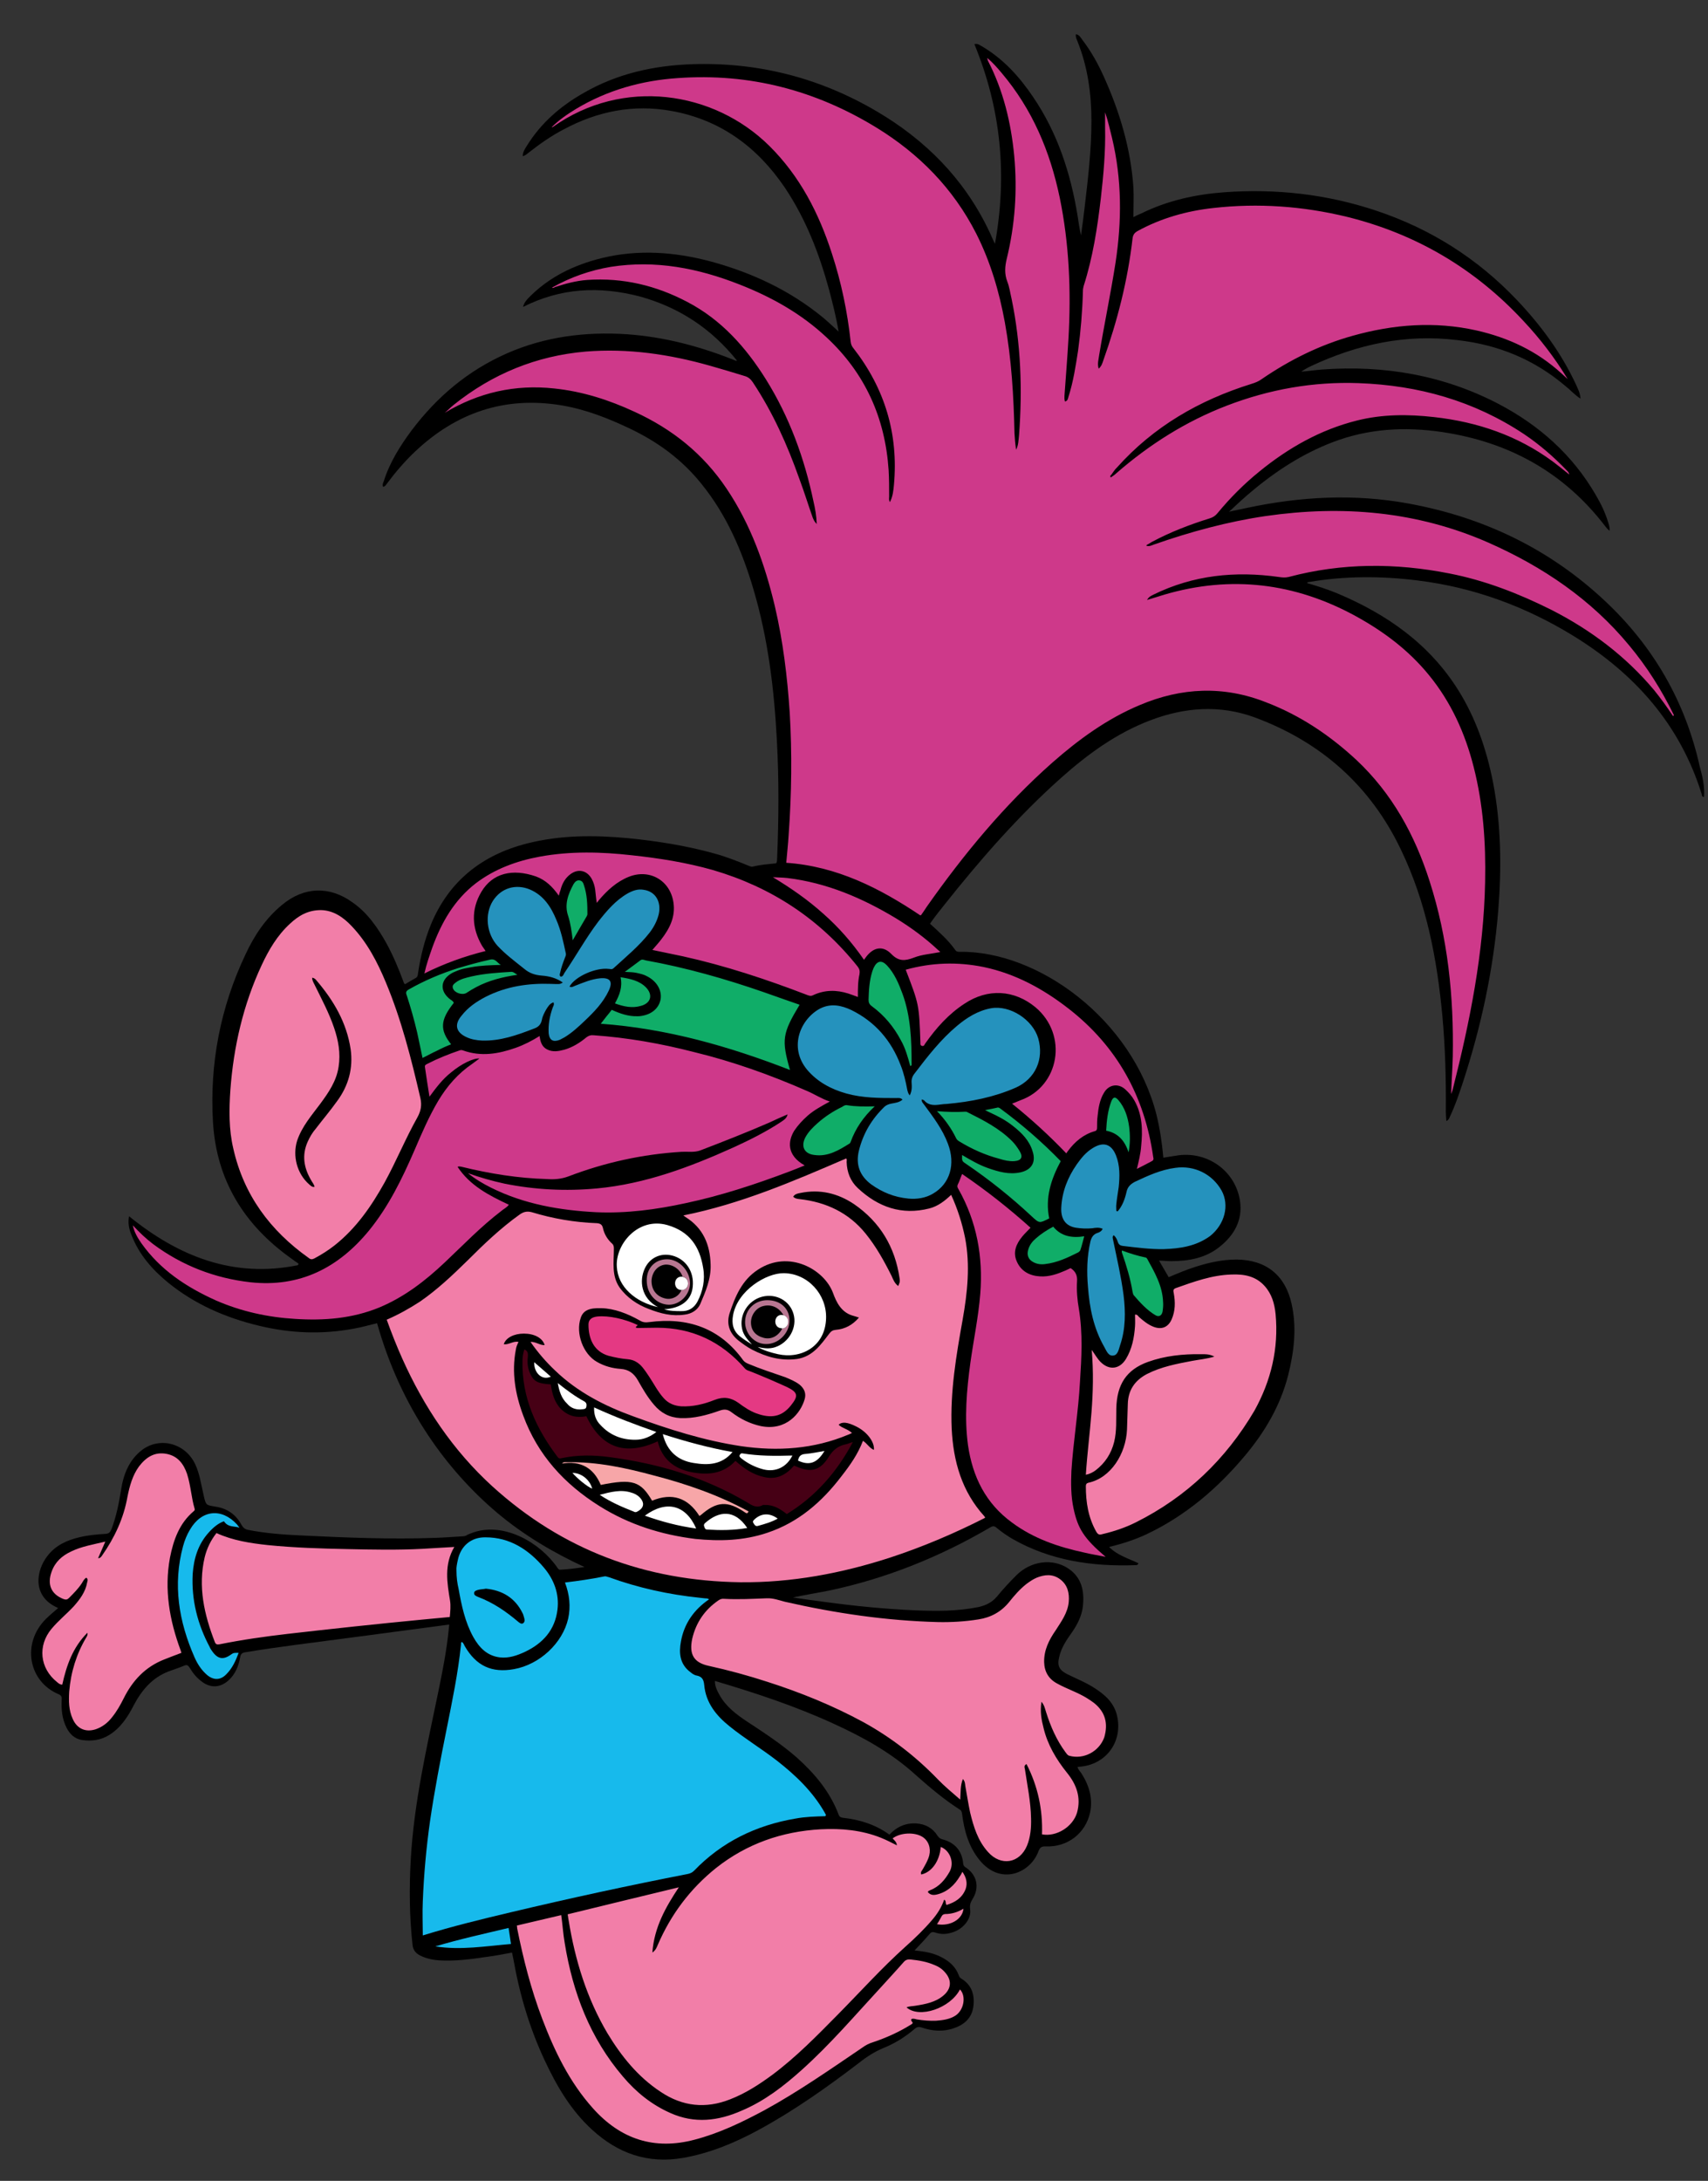 <?xml version="1.0" encoding="utf-8"?>
<!-- Generator: Adobe Illustrator 25.2.0, SVG Export Plug-In . SVG Version: 6.00 Build 0)  -->
<svg version="1.1" id="Layer_1" xmlns="http://www.w3.org/2000/svg" xmlns:xlink="http://www.w3.org/1999/xlink" x="0px" y="0px"
	 viewBox="0 0 639.1 815.7" style="enable-background:new 0 0 639.1 815.7;" xml:space="preserve">
<rect x="0" y="0" width="639.1" height="815.7" fill="#333333" stroke="none"/>
<style type="text/css">
	.st0{fill-rule:evenodd;clip-rule:evenodd;}
	.st1{fill-rule:evenodd;clip-rule:evenodd;fill:#460015;}
	.st2{fill-rule:evenodd;clip-rule:evenodd;fill:#E43983;}
	.st3{fill-rule:evenodd;clip-rule:evenodd;fill:#CE398A;}
	.st4{fill-rule:evenodd;clip-rule:evenodd;fill:#F7A6A8;}
	.st5{fill-rule:evenodd;clip-rule:evenodd;fill:#10AD68;}
	.st6{fill-rule:evenodd;clip-rule:evenodd;fill:#B87691;}
	.st7{fill-rule:evenodd;clip-rule:evenodd;fill:#F27EA8;}
	.st8{fill-rule:evenodd;clip-rule:evenodd;fill:#2592BD;}
	.st9{fill-rule:evenodd;clip-rule:evenodd;fill:#17BAEC;}
	.st10{fill-rule:evenodd;clip-rule:evenodd;fill:#FFFFFF;}
</style>
<g>
	<g>
		<path id="path_49a75fec4d14907e05dec0520241c54a" class="st0" d="M637.6,298.1c-0.9-0.1-0.8-0.8-0.9-1.2
			c-8.1-25.9-24.9-44.8-47.7-58.9c-18-11.1-37.5-18.3-58.6-20.9c-13.6-1.7-27.2-1.7-40.7,0.6c-0.2,0-0.5,0-0.6,0.4
			c3.8,1.1,7.6,2.3,11.2,3.8c18.6,7.8,34.5,18.9,45.4,36.3c6.6,10.6,10.6,22.3,13,34.6c3,15.8,3.2,31.8,1.9,47.9
			c-1.8,22-6.4,43.4-13.3,64.4c-1.4,4.2-2.8,8.4-4.7,12.4c-0.3,0.6-0.4,1.3-1.4,1.8c-0.1-1.3-0.2-2.5-0.2-3.7
			c0.1-11.9-0.2-23.8-1.3-35.7c-2-21.4-6-42.3-15.4-61.9c-11.4-24-29.9-40.4-54.6-49.6c-13.2-4.9-26.5-3.9-39.5,1.1
			c-12.5,4.8-23.1,12.5-33,21.3c-16.2,14.4-30.4,30.7-43.9,47.7c-1.6,2-3.2,4-4.7,6.1c-0.2,0.2-0.3,0.5-0.6,0.9
			c3.5,3.2,6.8,6.1,9.5,9.9c0.3,0.5,0.9,0.6,1.4,0.6c29.6-0.5,64.7,25.3,73.8,60.8c1.3,5.3,2.1,10.6,2.6,16.2c2-0.3,3.8-0.6,5.7-0.9
			c11.2-1.4,21.4,6.1,23,17.2c1,7.1-2.2,12.7-7.6,17c-5.3,4.3-11.7,5.4-18.3,5.4c-1.4,0-2.8-0.2-4.4-0.2c1.2,2.1,2.4,4.1,3.6,6.2
			c3.3-1.4,6.6-2.8,10.1-3.9c5-1.6,10-2.7,15.3-2.7c11,0.1,18.2,5.8,20.6,16.6c2,9,0.9,17.9-1.3,26.7c-2.9,11.3-8.7,21.2-16.2,30.1
			c-10.3,12.3-22.3,22.5-36.9,29.4c-4.3,2-8.9,3.5-13.9,4.7c3.2,3.2,7.3,4.3,11,6.1c-0.3,0.7-0.7,0.7-1,0.7
			c-16.3,0.6-32-1.7-46.3-9.9c-2-1.2-3.9-2.5-5.7-4c-0.9-0.8-1.5-0.8-2.5-0.2c-18.8,11-38.9,19.1-60.2,23.6c-4.5,0.9-9,1.6-13.6,2.6
			c4.1,0.6,8.2,1.2,12.2,1.7c11.1,1.5,22.2,2.6,33.4,3.1c8,0.3,15.8,0.4,23.7-1.2c2.8-0.6,5.1-1.7,7-3.9c2.3-2.8,4.7-5.4,7.3-8
			c5.4-5.4,13.6-6.5,19.5-2.5c5,3.4,6,8.4,5.4,14.1c-0.4,3.5-2,6.7-4,9.6c-2,2.8-4,5.7-4.8,9.1c-0.9,3.4-0.2,5.1,3,6.7
			c3.4,1.7,7,3.1,10.2,5.2c3.9,2.5,7.3,5.5,8.4,10.4c2.2,9.7-4.2,18.3-14.1,19c-0.2,0-0.5,0.1-0.7,0.1c0.2,0.9,0.9,1.6,1.4,2.3
			c2.9,4.5,4.4,9.4,3.3,14.7c-1.7,7.8-8.4,13-16.5,12.7c-1.7-0.1-2.3,0.4-2.9,2c-3,7.9-14,12.8-21.9,3.2c-4.1-5-5.8-11-6.6-17.3
			c-0.1-0.7-0.2-1.3-0.9-1.7c-5.8-3.7-11-8.1-16.2-12.7c-9.4-8.6-20-14.4-31.2-19.5c-14.2-6.5-29-11.4-44.2-15.9
			c0,2,0.8,3.6,1.7,5.2c2.4,4.4,6.4,7.4,10.5,10.1c6.4,4.2,12.8,8.4,18.5,13.4c6.7,6,12.4,12.8,15.6,21.3c0.3,0.9,0.9,1.1,1.7,1.2
			c6.2,0.7,12.1,2.5,17.3,6.3c2.7-2.9,6-4.4,10-4.2c3.4,0.2,6.2,1.7,8,4.6c0.6,0.9,1.2,1.2,2,1.4c4.5,1.2,7.2,4.3,7.6,9
			c0.1,0.6,0.2,0.9,0.7,1.3c4.4,2.7,5.6,7.6,2.8,12c-0.8,1.3-1.1,2.3-0.9,3.8c0.6,3.7-2.8,7.7-7.1,8.8c-2,0.6-4,0.6-6-0.1
			c-0.9-0.3-1.5-0.2-2.1,0.6c-1.7,2-3.5,3.9-5.6,6.1c3.7,0.4,7,0.9,10,2.5c3,1.5,5.4,3.6,6.6,6.9c0.2,0.6,0.5,0.9,1,1.2
			c3.9,2.4,5,6.2,4.4,10.5c-0.6,4.2-3.4,6.7-7.3,8c-4,1.4-8.1,1.1-12.1-0.3c-1-0.3-1.7-0.2-2.5,0.5c-3.5,3-7.3,5.4-11.5,7.1
			c-3.4,1.4-6.4,3.3-9.3,5.6c-11.9,9.1-24.2,17.8-37.4,25c-9,4.9-18.3,8.8-28.5,10.6c-13.2,2.3-24.4-1.7-34-10.5
			c-7.9-7.2-13.2-16.2-17.7-25.8c-5.7-12.1-9.5-24.9-11.8-38.1c-0.2-0.8-0.3-1.5-0.5-2.4c-3.2,0.6-6.3,1.2-9.4,1.6
			c-6,0.9-12.1,1.7-18.1,1.3c-2.4-0.2-4.7-0.7-6.9-1.8c-1.5-0.8-2.5-1.8-2.8-3.7c-1.2-10.7-1.3-21.4-0.7-32.2
			c1.2-21.3,6-41.9,10.3-62.7c1.6-7.7,3.1-15.4,3.9-23.2c0.1-0.6,0.1-1.2,0.2-2c-3.1,0.4-6,0.8-8.9,1.2c-9.8,1.3-19.6,2.6-29.4,3.9
			c-12.7,1.7-25.5,3.2-38.1,5.3c-1.1,0.2-1.6,0.6-1.8,1.7c-0.6,3.4-1.8,6.5-4.5,8.9c-3.2,2.8-6.9,2.8-10.2,0.1
			c-1.7-1.3-3.1-3-4.2-4.9c-0.6-0.9-1-1.3-2.1-0.8c-1.9,0.8-3.8,1.4-5.7,2.1c-6.3,2.4-10.2,7.1-13.2,12.8c-2.2,4.3-4.9,8.4-9.1,11
			c-3.2,2-6.6,2.4-10.2,1.9c-2.7-0.4-4.6-2.2-5.8-4.6c-1.7-3.4-2-6.9-1.8-10.6c0.1-0.9-0.2-1.5-1.1-1.9
			c-11.5-4.8-13.9-19.2-4.8-28.2c1.4-1.4,3-2.7,4.5-4c-0.1-0.1-0.1-0.2-0.2-0.2c-9.5-4.2-8.1-13.8-3.7-19.4c3-3.9,7.2-5.8,11.8-6.9
			c3.2-0.8,6.6-1.1,9.9-1.3c1.3-0.1,1.7-0.6,2.2-1.7c1.8-4.7,2.8-9.7,3.6-14.7c0.9-5.9,3-11.3,8-15.1c6.9-5,16.4-2.2,19.9,5.8
			c1.5,3.3,2,6.9,2.8,10.3c0.1,0.5,0.2,0.9,0.3,1.4c0.8,3.3,0.8,3.2,4.2,3.8c4.4,0.6,7.8,2.9,9.9,6.9c0.6,1,1.3,1.6,2.4,1.8
			c6.6,1.3,13.3,1.8,20.1,2.1c16.6,0.8,33.1,1.5,49.7,0.9c3.5-0.1,7.2-0.4,10.7-0.6c0.3,0,0.7-0.1,1-0.2c0.9-0.6,2-0.9,3-1.3
			c11.5-3.8,24.9,3.9,31.3,13.3c0.2,0.3,0.5,0.7,0.9,0.7c2.9-0.1,5.8-0.5,9.2-1c-11.7-5.4-23-12.1-32.8-20.4
			c-9.8-8.3-18.4-18-25.5-28.6c-8.7-13-15-27-19.3-42.2c-2.9,0.7-5.7,1.5-8.5,2c-12.1,2.3-24,1.8-35.9-1.1c-12.4-3-23.8-8-33.7-16
			c-6-4.9-11-10.6-13.8-17.9c-0.9-2.2-1.4-4.4-0.9-7c18.6,15.1,39.1,23.2,63.2,18.3c0.1-0.2,0.2-0.4,0.2-0.6
			c-0.9-0.6-1.8-1.2-2.7-1.9c-17.6-12.5-28-29.2-29.3-51c-1.3-21.9,2.8-43,12.2-62.8c3.3-7.1,7.6-13.5,13.7-18.5
			c8.2-6.8,17.7-7.1,26.3-0.9c5.6,3.9,9.4,9.4,12.7,15.3c2.5,4.6,4.5,9.3,6.3,14.2c0.2,0.4,0.2,0.9,0.7,1.1c1.3-0.8,2.7-1.6,4.1-2.4
			c0.6-0.4,0.6-0.9,0.7-1.5c0.9-6.2,2.4-12.4,4.8-18.3c6.7-16.3,19.1-26.1,35.9-30.4c12.5-3.2,25.2-3.2,38-2
			c11,1.1,21.8,2.8,32.5,5.8c4.3,1.2,8.4,2.8,12.5,4.5c0.6,0.2,1,0.5,1.7,0.3c2.8-0.7,5.8-0.9,8.6-1.2c0.5-0.7,0.3-1.4,0.4-2.1
			c0.6-14.6,0.7-29.2-0.1-43.8c-1-19.2-3.3-38.2-8.8-56.7c-4.2-14.2-10-27.7-19.4-39.3c-7.3-9.1-16.3-15.7-26.8-20.7
			c-8.2-3.9-16.6-7.2-25.6-8.7c-21.2-3.5-39.4,2.7-54.9,17.4c-3.9,3.7-7.3,7.7-10.5,12c-0.3,0.4-0.6,0.9-1.3,1.1
			c-0.4-0.7-0.1-1.4,0.2-2.1c2.2-7,6.1-13.2,10.4-19c9.5-12.6,21.1-22.4,35.6-28.8c14.3-6.3,29.4-8.2,44.9-7.2
			c14.2,1,27.7,4.6,40.8,9.9c0.1,0,0.2,0,0.5,0c-9.6-12-21.6-19.9-36.3-24c-15.4-4-29.7-3.2-43.8,3.9c0.5-1.7,1.2-2.4,1.9-3.2
			c7.6-7.9,17.1-12.5,27.7-15.1c13.6-3.3,27.2-2.3,40.7,1.3c15.4,4.2,29.6,10.8,42,21c1.9,1.6,3.7,3.3,5.8,5.2
			c-0.9-5.4-2.2-10.4-3.5-15.4c-3.7-13.6-8.7-26.6-16.6-38.4c-10.3-15.2-24.1-25.4-42.4-28.7c-14.3-2.6-27.7,0.1-40.4,6.9
			c-4.6,2.4-8.9,5.4-13.1,8.7c-0.6,0.5-1.3,1.1-2.2,1.3c0-1.5,0.8-2.7,1.5-3.8c5.3-8.6,12.7-15,21.4-19.9
			c12.5-7.2,26.2-10.2,40.5-10.7c24.7-0.8,47.7,5.1,69,17.6c18.2,10.7,32.6,25.1,41.9,44.4c0.8,1.6,1.4,3.2,2.4,5.2
			c4.7-25.9,2.2-50.7-7.7-74.7c1.4-0.3,2,0.4,2.8,0.8c8,4.7,14,11.3,19.2,19c9.1,13.4,14,28.4,16.6,44.3c0.4,2.4,0.7,5,1.3,7.4
			c0.5-3.3,0.9-6.7,1.3-10c1.3-10.9,2.6-21.8,2.6-32.8c0-10.2-1.4-20.2-5.2-29.7c-0.3-0.8-0.8-1.6-0.6-2.7c1.3,0.2,1.8,1.3,2.4,2.1
			c3.3,4.3,5.9,9,8.1,13.9c5.9,13.1,10,26.8,11,41.2c0.2,3.6,0,7.3,0,11.2c1.2-0.6,2-1,3-1.4c9.8-4.8,20.2-7.1,31-7.9
			c19.3-1.4,38.2,0.7,56.6,6.8c20.5,6.8,38.1,17.9,53,33.6c8.9,9.4,16.5,19.7,22,31.5c0.7,1.6,1.6,3.2,1.7,5.3
			c-2.2-1.4-3.7-3.2-5.5-4.6c-11.7-10-25.3-15.6-40.6-17.3c-19.2-2.4-37.4,1.6-54.7,9.7c-1.3,0.6-2.5,1.3-3.7,2.1
			c2.6-0.2,5.2-0.6,7.8-0.8c23.2-1.7,45.4,2.1,66.1,12.9c15.2,8,27.6,19,36.3,34c1.9,3.2,3.5,6.5,4.6,10.1c0.3,1,0.7,2,0.6,3.3
			c-0.9-0.6-1.3-1.3-1.9-2c-14.8-19.2-34.4-30.4-58.2-34.5c-13.9-2.4-27.7-2.1-41.1,2.5c-11.8,4.1-22.2,10.6-31.8,18.5
			c-3.2,2.6-6.1,5.3-9.4,8.4c2.4-0.6,4.4-0.9,6.5-1.4c20.1-4.3,40.3-5.4,60.5-1.7c28.1,5.1,53,17,73.8,36.6
			c18,16.9,29.9,37.5,35.3,61.7C637.1,290.6,637.9,294.3,637.6,298.1z"/>
	</g>
</g>
<g>
	<g>
		<path id="path_bfaa7c13eb29f707596d7ef5f737a63d" class="st1" d="M319.1,539.4c-5.9,11.1-13.9,20.3-24.7,26.9
			c-2.4-1.9-5-3.5-8.1-3.4c-0.4,0-0.8-0.1-1,0.1c-2.3,1.2-4,0-5.8-1.1c-15.9-9.4-33.2-14.5-51.4-16.9c-6-0.8-12-0.9-18,0.4
			c-0.6,0.2-1.1,0.1-1.5-0.5c-8-10.6-13.4-22.2-13.1-35.9c0-1.4,0.2-2.8,0.7-4.3c1.4,0.6,1.4,1.7,1.3,2.9c-0.3,2.2,0,4.4,1,6.4
			c1.3,2.8,2.9,3.5,7.6,3.8c0.5,3.4,1.3,6.7,3.9,9.3c2.7,2.6,5.8,3.3,9.4,2.6c5.6,11.8,14.5,15,26.7,9.4c1.6,6.6,6.1,10.2,12.5,11.5
			c6.1,1.2,11.9,0.8,16.6-4.2c3.2,2.9,6.6,5.2,10.9,6.1c4.6,1,8.1-0.9,11-4.3c0.2,0.1,0.4,0.1,0.6,0.2c5.6,2.5,9.1,1.8,12.4-3.5
			c1.6-2.6,3.5-4.1,6.4-4.7C317.2,540.1,318,539.6,319.1,539.4z"/>
	</g>
</g>
<g>
	<g>
		<path id="path_15f2ffdf570827a899391c43843d16d2" class="st2" d="M296,525.6c-3.4,4.3-7.4,5.1-13.1,3c-2.4-0.9-4.6-2.4-6.6-3.9
			c-2.8-2-5.6-2.4-8.9-1.1c-4,1.6-8.2,2.6-12.5,2.4c-2.5-0.2-4.7-1-6.5-3c-2.2-2.4-3.7-5.4-5.5-8.1c-0.8-1.2-1.6-2.4-2.5-3.5
			c-1.4-1.7-3.2-2.8-5.4-3c-2.5-0.2-5-0.7-7.3-1.3c-5.4-1.6-7.5-6.2-7.5-11.7c0-1.9,1.3-2.8,3.4-3c4.2-0.4,10.2,0.9,15,3.2
			c-0.2,0.4-0.7,0.5-0.7,0.9c0.2,0.1,0.4,0.2,0.6,0.2c2.4,0,4.9-0.1,7.3-0.1c13.2,0,24.1,5.2,32.8,15.1c0.7,0.9,1.7,1,2.6,1.4
			c4.5,1.8,8.9,3.7,13.3,5.7C298.6,520.8,298.8,522.1,296,525.6z"/>
	</g>
</g>
<g>
	<g>
		<path id="path_25aff5a9b041cb0b7b44bc3f32a1588a" class="st3" d="M302.1,408.1c2.8,1.2,5.3,2.9,8.4,3.9c-3.1,1.7-5.9,3.2-8.3,5.3
			c-1.9,1.7-3.6,3.5-5,5.6c-2.4,3.9-2.9,9.2,3.9,13c-2,0.8-3.9,1.6-5.8,2.3c-12.7,4.8-25.5,9-38.7,11.8c-11,2.4-22.2,3.9-33.5,3.4
			c-13.6-0.7-27-3-39.4-9.2c-3-1.5-5.9-3.2-8.6-5.4c4.5,1.6,9,2.9,13.6,3.9c11.4,2.3,23,2.9,34.7,1.8c18.1-1.7,34.8-8,51.2-15.4
			c6.1-2.8,12.1-5.8,17.7-9.5c1-0.7,2.1-1.3,2.4-2.8c-2.3,1-4.6,2-6.9,3.1c-8.5,3.7-17.2,7.1-25.8,10.4c-2.2,0.8-4.6,0.4-6.9,0.5
			c-14.7,0.9-28.8,4-42.4,9.2c-2.7,1-5.3,1.2-8,1c-10.8-0.3-21.4-2-32-4.6c-0.5-0.1-0.9-0.2-1.5,0c4.6,7,11.7,10.7,19.2,14.2
			c-0.8,1.1-2,1.6-2.9,2.4c-7.6,5.8-14.2,12.7-21.1,19.2c-7.3,6.9-15.1,12.9-24.4,16.8c-10.2,4.2-20.8,5-31.6,4.3
			c-10.2-0.6-20.2-2.8-29.6-6.9C69.7,481.4,60,475,52.9,465c-1.4-2-2.7-4.2-3.2-6.7c2.4,2.6,4.9,5,7.7,7.1c10.8,8,23,12.7,36.3,14.2
			c18.5,2,33-5.4,44.5-19.5c7.3-9,12.3-19.3,16.9-29.9c2.7-6.3,5.4-12.6,8.9-18.5c3.3-5.5,7.4-10.2,12.7-13.8c0.9-0.6,1.7-1.3,2.7-2
			c-2.2-0.2-6.8,2-10.6,5.2c-3.2,2.5-5.6,5.7-8.1,9.1c-0.6-3.9-1.2-7.5-1.7-11.1c-0.1-0.7,0.3-0.9,0.9-1.2c3.9-2,7.9-3.6,12-5
			c0.5-0.2,0.9-0.2,1.4,0c6.7,2.4,13.2,1.3,19.7-1c3.1-1.1,6-2.6,8.9-4.4c0.3,2.1,0.8,4,2.8,5c2.1,1.1,4.3,0.7,6.5,0.1
			c3.1-0.9,5.8-2.6,8.2-4.6c0.8-0.6,1.6-0.9,2.6-0.8c12.8,0.9,25.3,3.1,37.7,6.3C274.1,397,288.2,402,302.1,408.1z M399.9,377.3
			c-9.5-7.4-19.9-13.1-31.8-15.6c-9.8-2-19.5-1.7-29.2,1c5,13,5,13,5.5,27.2c0,0.6-0.1,1.1,0.6,1.3c0.8,0.2,0.9-0.5,1.2-0.9
			c4.1-5.8,8.7-11,14.7-14.9c8.7-5.8,18.6-5.2,26.5,1.3c12.4,10.4,9,29.6-5.5,34.8c-1,0.4-2,0.8-3.2,1.3
			c7.2,5.8,13.9,11.9,20.3,18.6c0.2-0.4,0.4-0.6,0.6-0.9c2.6-3.5,5.8-6.2,10-7.4c0.8-0.2,0.9-0.7,0.9-1.4c0-1.4,0-2.8,0.2-4.3
			c0.3-3,0.8-6.1,2.4-8.7c1.8-3.1,5.3-3.6,7.9-1.3c1.3,1.2,2.5,2.5,3.4,4.1c3.1,5.4,3.2,11.3,2.6,17.2c-0.2,2.8-0.9,5.6-1.6,8.5
			c2-1,3.7-1.9,5.4-2.8c0.9-0.4,0.9-0.9,0.7-1.7C428.3,410.1,418,391.4,399.9,377.3z M351.8,356.1c-0.2-0.3-0.4-0.5-0.6-0.6
			c-4.9-4.6-10.2-8.5-15.9-12c-12.6-7.6-25.9-13.3-40.7-15.1c-1.8-0.2-3.6-0.2-5.4-0.3c6.8,4.1,13,8.4,18.8,13.6
			c5.8,5.1,10.8,10.8,15.3,17.3c0.2-0.3,0.3-0.5,0.5-0.7c2.7-3.9,6.4-4.9,9.7-1.5c2.8,2.9,5.2,2.6,8.4,1.4
			C344.9,357,348.3,356.8,351.8,356.1z M266.7,325.4c-9.9-2.8-20-4.4-30.2-5.5c-11.5-1.3-23-1.6-34.5,0.5c-8.7,1.6-16.9,4.6-24,10
			c-8,6.2-12.8,14.6-16.2,23.9c-1.1,3.2-2.2,6.2-3,9.8c7.4-3.7,14.9-6.4,22.9-8.4c-0.5-0.7-0.9-1.3-1.3-1.9
			c-3.9-6.7-4.2-13.6-0.3-20.2c4.2-7.1,11.7-8.8,20.4-5.8c3.6,1.3,6.2,3.8,8.6,7.2c0.2-0.9,0.4-1.5,0.6-2c0.6-2.4,1.7-4.5,3.7-6
			c2.9-2.2,6.2-1.5,8,1.7c0.7,1.3,1.1,2.6,1.3,4c0.2,1.6,0.3,3.2,0.6,5c0.4-0.5,0.6-0.7,0.7-0.9c3.2-3.8,6.8-7.1,11.4-8.9
			c7.7-3,15.4,1.4,16.6,9.7c0.8,5.4-1.5,9.8-4.6,13.8c-1,1.3-2.1,2.5-3.3,3.9c3.9,0.8,7.7,1.6,11.5,2.4c15.8,3.5,31.2,8.6,46.3,14.4
			c0.8,0.3,1.5,0.6,2.4,0.1c4.3-2,8.7-2,13.1-0.6c1.2,0.4,2.3,0.8,3.6,1.3c0-3,0-5.8,0.6-8.5c0.2-1.2,0-2-0.7-2.9
			C306.7,343.7,288.6,331.8,266.7,325.4z M626.2,267.2c-4.5-9.2-10-17.9-16.6-25.8c-14.3-17.3-32.4-29.5-52.8-38.5
			c-26.7-11.7-54.5-14-83.1-9.9c-14.3,2.1-28.3,5.9-42,10.7c-0.8,0.3-1.7,0.8-2.8,0.4c0.1-0.2,0.3-0.4,0.6-0.5
			c0.5-0.3,1-0.6,1.5-0.9c6.9-3.7,14.2-6.5,21.6-8.8c1.3-0.4,2.2-1,3-2c4.7-5.7,9.9-10.9,15.7-15.6c10.8-8.8,22.8-15.6,36.4-19
			c9.5-2.4,19.2-2.4,28.9-1.3c16.2,1.8,31.2,6.9,44.4,16.6c2,1.5,4.1,3.2,6.2,4.9c-0.2-0.9-0.6-1.2-1-1.6c-4.8-5-10.1-9.6-15.9-13.5
			c-18.8-12.5-39.6-18.3-62-19.1c-16.9-0.6-33.3,2.3-49.2,8.4c-15.4,5.9-29.1,14.6-41.5,25.4c-0.6,0.6-1.3,1-2,1.5
			c-0.3-0.6-0.1-0.8,0.2-1c0.7-0.9,1.3-2,2.2-2.8c13.7-15.3,30.7-25.1,50.2-31.2c1.3-0.4,2.7-0.9,3.9-1.8
			c10.5-7.2,21.8-12.8,34-16.2c15.3-4.3,30.8-5.5,46.4-2c11.9,2.7,22.6,7.7,31.7,16c0.8,0.7,1.6,1.5,2.4,2.2
			c-4.8-7.9-10.3-15.1-16.6-21.8c-18.1-19.5-40.1-32.5-66-38.9c-16.5-4-33.2-5.2-50-3.3c-10,1.1-19.6,3.8-28.5,8.7
			c-1,0.6-1.5,1.3-1.7,2.5c-1.8,15.8-5.7,31-11,45.9c-0.3,0.9-0.6,2-1.7,3c-0.6-1.9,0-3.5,0.2-5.2c1.9-11.5,4.3-22.9,6.1-34.4
			c2.4-15.7,2.4-31.2-1.3-46.7c-0.8-3.2-1.5-6.4-2.6-9.6c0,2,0,3.9,0,5.8c0.2,8.8-0.6,17.7-1.6,26.4c-1.3,11.1-3,22.1-6.4,32.7
			c-0.2,0.7-0.3,1.3-0.3,2.1c-0.2,7.4-0.8,14.7-1.8,22.1c-0.9,5.8-1.8,11.7-3.6,17.3c-0.2,0.6-0.2,1.5-1.3,1.8
			c-0.3-0.8-0.2-1.5-0.2-2.2c0.5-7.1,1.1-14.3,1.5-21.4c1-17.7,0.3-35.4-3.3-52.8c-3.6-17.2-10.2-32.9-21.7-46.5
			c-1.7-2-3.3-3.9-5.4-5.6c0,0.3,0.2,0.6,0.2,0.9c5.8,11.2,8.7,23.2,9.9,35.7c1.2,13,0.3,25.8-2.8,38.5c-0.7,2.9-0.9,5.6,0.2,8.5
			c0.8,2,1.1,4.3,1.6,6.4c3.5,16.9,4.1,33.9,2.8,51.1c-0.2,1.8-0.2,3.7-1.1,5.4c-0.3-2-0.5-4.1-0.6-6.1c-0.3-13.9-1.1-27.7-3.6-41.5
			c-2.1-11.5-5.4-22.7-10.7-33.2c-8.6-16.9-21.4-29.9-37.4-39.7c-22.7-13.9-47.4-20.4-74.2-18.5c-13.6,0.9-26.4,4.5-38.1,11.5
			c-3.3,2-6.5,4.2-9.2,6.9c0.2,0,0.5-0.1,0.6-0.2c26-18.4,60-13.5,80.9,7.2c11.4,11.3,18.5,25.1,23.4,40.3c3.5,10.7,5.8,21.8,7,32.9
			c0.1,0.9,0.4,1.7,1,2.4c11.8,15.1,16.9,32.1,15.2,51.1c-0.2,2.1-0.4,4.3-1.5,6.5c-0.5-0.8-0.3-1.5-0.3-2.1c0-3.3,0-6.5-0.2-9.9
			c-1.3-19.5-8.8-36.2-23.2-49.6c-9.5-8.9-20.6-15.1-32.6-19.8c-15.5-6.1-31.4-9.2-48.1-6.6c-7.8,1.3-15.2,3.9-22.1,7.8
			c0.5,0.2,0.8,0,1.1-0.2c3.9-1.3,8-2.4,12.2-2.7c13.3-0.9,25.8,2.1,37.5,8.3c12.6,6.6,21.8,16.9,29.3,28.9
			c8.8,14.1,14.4,29.5,17.8,45.7c0.6,2.6,1.1,5.3,1.2,8.4c-0.9-0.9-1.2-1.7-1.5-2.4c-1.7-4.8-3.2-9.7-5-14.5
			c-4.5-12.7-9.9-24.8-17.4-36.1c-0.8-1.2-1.7-2-3.2-2.4c-4.3-1.3-8.5-2.6-12.8-3.8c-15.2-4.3-30.7-6.6-46.6-5.3
			c-18.4,1.6-34.8,8.3-49.3,19.9c-0.6,0.5-1.2,1-1.7,1.5s-1.1,1-1.7,1.5c12.7-7.6,26.3-10.7,41-9.1c10.6,1.1,20.5,4.3,30,8.7
			c14.2,6.5,25.8,15.8,34.5,28.8c9,13.4,14.3,28.3,18,43.8c3.1,13.2,4.7,26.5,5.6,40c0.9,15.2,0.7,30.3-0.4,45.6
			c-0.2,3.5-0.6,6.9-0.9,10.5c18.9,1.3,35,9.5,50.2,19.7c0.1-0.1,0.2-0.2,0.3-0.2c0.7-1,1.4-2,2.1-3.1c13.8-19.6,29-38,47-53.9
			c9.9-8.7,20.5-16.4,32.7-21.5c15.6-6.6,31.4-7.3,47.3-1c12.8,4.9,23.9,12.4,33.8,21.6c13.3,12.5,21.8,28,27.3,45.2
			c6.9,21.4,9.1,43.3,8.7,65.6c-0.1,4.7-0.5,9.4-0.6,14.1c0.2-0.5,0.3-0.9,0.5-1.4c6.5-25.6,11.7-51.5,12.2-78
			c0.3-14.6-0.7-28.9-4.3-43c-3.2-12.6-8.5-24.3-16.8-34.4c-7.6-9.3-17-16.3-27.4-22c-22.7-12.4-46.6-15.3-71.5-8
			c-2,0.6-4.1,1.3-6.5,2c0.7-1.3,1.7-1.6,2.4-2c14.9-7.3,30.6-8.9,46.9-6.6c1.3,0.2,2.4,0.3,3.7,0c19.9-5.3,40-5.3,60.2-1.3
			c13.3,2.6,25.9,7.5,38.1,13.6c14.7,7.5,27.8,17.3,38.5,30.1c2.5,3.1,4.8,6.3,7,9.6C626.5,267.6,626.3,267.5,626.2,267.2z
			 M401.7,564.2c-1-4.6-1-9.4-0.8-14c0.7-11.1,2.6-22.1,3.2-33.3c0.6-9.1,1.1-18.2-0.4-27.3c-0.6-3.4-0.9-6.9-0.7-10.3
			c0.2-2.3-0.6-3.8-2.4-5c-0.6,0.3-1.3,0.6-1.9,0.9c-3,1.3-6.1,2.4-9.5,2.2c-3.9-0.2-7.1-1.9-8.7-5.5c-1.6-3.5-0.3-6.6,2-9.4
			c0.9-1.1,2-2.1,3.1-3.3c-8-7.2-16.5-13.9-25.6-20.1c-0.6,1.4-1,2.8-1.6,3.9c-0.3,0.6-0.2,1.1,0.2,1.7c6.9,12.2,9.3,25.4,8.2,39.2
			c-0.7,8.7-2.5,17.2-3.7,25.8c-1.4,10.2-2.3,20.5-0.9,30.8c1.7,11.8,6.6,21.8,16.5,29c8.1,6,17.3,9.1,27,11.2c2.5,0.6,5,1,8,1.6
			C405.7,575.5,403.3,571.8,401.7,564.2z"/>
	</g>
</g>
<g>
	<g>
		<path id="path_12fcdf55061ae485052826f72e92a1fa" class="st4" d="M280.1,565.3c-0.3,0.7-0.6,0.9-1.3,0.4c-6.6-4.5-10.6-4.2-16.6,1
			c-0.1,0.1-0.2,0.1-0.5,0.3c-4.3-6.8-10.2-8.8-17.7-5.7c-4.3-7.3-7.3-8.3-19.2-5.9c-2.7-6.4-7.5-9.1-14.5-8c0.6-0.7,1.3-0.5,2-0.5
			c11.1-0.2,21.8,2.1,32.5,5C257.1,555.1,268.9,559.2,280.1,565.3z"/>
	</g>
</g>
<g>
	<g>
		<path id="path_b23389cb4ce1cf64427589bbb6e587ef" class="st5" d="M230.1,375.3c1.7-3.1,2.9-6.1,2.1-9.8c3.7,0.6,7.1,1.3,9.6,3.9
			c2.6,2.8,1.7,5.8-1.9,6.8C236.6,377.2,233.4,376.5,230.1,375.3z M379.5,434.3c2.7-0.2,3.4-1.5,2-3.8c-0.8-1.3-1.7-2.6-2.8-3.7
			C373.9,422,368,419,362,416c-0.2-0.2-0.6-0.2-0.9-0.2c-3.4,0.2-6.8,0.1-10.5-0.2c3.1,3.2,5.4,6.5,7.2,10.2
			c0.3,0.6,0.8,0.9,1.3,1.2c4.6,2.8,9.5,5,14.8,6.4C375.8,434,377.6,434.4,379.5,434.3z M422.5,421.4c-0.5-3.6-1.6-7.1-4-9.9
			c-1.2-1.4-2-1.3-2.7,0.5c-1.3,3.5-1.7,7.1-1.9,10.9c4.6,0.9,7,3.9,8.4,8.1C422.9,427.8,422.9,424.5,422.5,421.4z M176.5,365.2
			c-2,0.5-4.2,0.9-6,2.3c-0.8,0.6-1.4,1.2-1,2.2c0.6,1.7,3.5,2.6,5,1.7c1.2-0.8,2.4-1.5,3.7-2.2c4.7-2.5,9.9-3.8,15.4-4.6
			c-1-0.6-1.6-1.2-2.4-1.1C186.3,363.8,181.4,364.1,176.5,365.2z M394.1,458.8c-2.4,1.3-4.6,2.7-6.5,4.4c-1.3,1.1-2.3,2.4-2.8,4
			c-0.7,2.1-0.1,3.9,1.9,4.9c1.3,0.7,2.8,0.9,4.3,0.7c4.5-0.5,8.5-2.4,12.5-4.4c0.3-0.2,0.6-0.5,0.7-0.7c0.6-1.7,1-3.5,1.5-5.3
			C401.2,463.1,397.1,462.5,394.1,458.8z M216.9,329.3c-1.1-0.2-1.8,0.6-2.3,1.4c-2,3.7-3.5,7.6-2,11.9c0.9,2.8,1.3,5.8,1.7,9.1
			c1.9-3.2,3.5-6.1,5.3-9.1c0.1-0.2,0.2-0.5,0.2-0.7c0-3.6-0.1-7.3-1.3-10.8C218.3,330.4,218,329.5,216.9,329.3z M317.1,413.4
			c-0.8-0.2-1.4,0.2-2,0.6c-3.3,1.6-6.4,3.6-9.2,6.1c-1.8,1.6-3.5,3.3-4.6,5.4c-1.7,3.4-0.3,6.1,3.5,6.5c5,0.7,9.1-1.8,13.1-4.3
			c0.2-0.1,0.3-0.4,0.4-0.6c1.8-5,4.8-9.4,9-13.3C323.5,413.9,320.2,413.9,317.1,413.4z M168.6,373.9c-4.3-3.2-3.9-7.6,0.8-10.1
			c0.8-0.4,1.7-0.7,2.4-1c1.4-0.5,2.8-0.7,4.3-1c3.7-0.7,7.5-0.8,11.3-0.9c-1.3-0.7-1.9-2.4-3.9-2c-4.1,0.9-8.1,2-12.1,3.2
			c-6.3,2-12.5,4.6-18.3,7.9c-1.1,0.6-1.4,1.1-0.9,2.3c1.5,4.6,2.8,9.2,3.9,13.9c0.7,3.2,1.3,6.2,2,9.5c1.9-0.9,3.6-1.9,5.4-2.7
			c1.7-0.9,3.5-1.7,5.3-2.4c-4.3-5.4-4.1-9.1,1-15.5C169.6,374.5,169.1,374.2,168.6,373.9z M285.8,371.1c-14.4-5-29.2-9.2-44.2-11.9
			c-0.7-0.2-1.4-0.5-2,0c-1.8,1.3-3.7,2.8-5.8,4.3c1.8,0.1,3.2,0.1,4.5,0.4c1.3,0.3,2.7,0.6,3.9,1.3c3.5,1.8,5.5,5.1,5,8.5
			c-0.6,3.3-3.2,5.7-7.3,6.3c-0.5,0.1-0.9,0.1-1.4,0.1c-3.4,0.1-6.5-1-9.6-2.4c-0.7,0.9-1.3,1.7-2,2.5c-0.6,0.8-1.3,1.7-2.1,2.7
			c24.7,1.8,47.9,8.4,70.8,17.3c-3.2-11.3-2.9-13.6,3.6-24.4C294.5,374.2,290.1,372.6,285.8,371.1z M435.2,487
			c-0.2-6-3.1-11-5.9-16.1c-0.2-0.3-0.4-0.6-0.8-0.6c-2.9-0.6-5.8-1.5-8.7-2.6c0,0.5-0.1,0.6,0,0.8c1.7,4.9,3.2,9.8,4,14.8
			c0.1,0.3,0.2,0.8,0.3,1c2.4,2.8,5,5.7,8.2,7.6c1.3,0.8,2.4,0.2,2.7-1.3C435.2,489.3,435.3,488.1,435.2,487z M331.9,361.1
			c-2-2.1-3.7-1.8-5,0.9c-0.2,0.4-0.3,0.9-0.5,1.3c-1.1,3.5-1.3,7-1.4,10.6c0,1.1,0.3,1.8,1.3,2.5c4.6,3.4,8.1,7.6,10.8,12.7
			c1.7,3,2.6,6.3,3.5,9.6c0.5-0.1,0.5-0.3,0.5-0.6c0-9-0.3-17.9-3.4-26.4C336.3,367.9,334.7,364.1,331.9,361.1z M392.6,455.7
			c-1.6-7.7,0.7-14.7,4.3-21.4c-7-7.2-14.5-13.7-22.5-19.6c-0.4-0.3-0.8-0.6-1.3-0.4c-1.3,0.3-2.8,0.6-4.5,0.9
			c0.8,0.4,1.3,0.7,1.8,0.9c3.1,1.4,6.1,3,8.7,5.1c3.2,2.5,6.1,5.4,7.3,9.5c1.3,4-0.4,6.9-4.6,7.8c-4.2,0.9-8.1-0.2-12.1-1.6
			c-3.4-1.2-6.5-3-9.7-4.9c-0.1,2.3-0.1,2.3,1.9,3.6c8.5,5.8,16.6,12.3,24.1,19.3C388.9,457.6,388.9,457.6,392.6,455.7z"/>
	</g>
</g>
<g>
	<g>
		<path id="path_7752c5c8f882aefb0c4f362a374d0a96" class="st6" d="M249.6,471c-4.5,0-7.7,3.3-7.6,8c0,5,3.6,8.9,8.3,9
			c4.2,0,7.9-3.8,7.9-8.1C258.1,475.2,254.1,471,249.6,471z M255,482.5c-1,2.4-3.5,3.7-5.9,3.2c-3.4-0.7-5.4-3.3-5.3-6.8
			c0.2-3.2,2.3-5.6,5.1-5.9c2.7-0.2,5.6,1.7,6.5,4.5C258.2,478.1,258.1,482.5,255,482.5z M287.1,486.3c-4.6,0-8.2,3.4-8.3,8
			c-0.1,4.5,3.5,8.4,7.8,8.4c4.6,0.1,8.8-4,8.8-8.7C295.5,489.5,292.1,486.3,287.1,486.3z M292.7,496.9c-1.5,2.9-4.2,4.2-6.9,3.5
			c-3.1-0.8-4.8-2.8-4.8-5.8c0-2.8,2-5.5,4.6-6.1c3.1-0.8,6,0.6,7.6,3.5H293C295.6,492.4,295.5,496.7,292.7,496.9z"/>
	</g>
</g>
<g>
	<g>
		<path id="path_26873ec255e6bf304b71121a32c61d1d" class="st7" d="M360.1,700.1c1.5,2.1,2,4.3,1.2,6.5c-1.3,3.3-3.9,4.9-7.1,5.9
			c-0.6-0.6,0-1.4-0.9-2c-1,2.9-2.6,5.4-4.6,7.7c-3,3.5-6.4,6.8-9.9,9.9c-8.9,8-16.9,16.9-25.4,25.5c-7.8,7.9-15.5,15.8-24.5,22.5
			c-4.9,3.6-10,6.9-15.7,9.1c-9.1,3.6-17.8,2.7-26-2.8c-8.5-5.6-14.7-13.3-19.9-21.9c-7.7-13-12.1-27.3-14.5-42.1
			c-0.2-0.8-0.2-1.5-0.4-2.4c13.8-3.4,27.6-6.7,41.6-10.1c-4.9,7.4-9.2,14.9-9.9,24.4c1.3-0.9,1.6-1.9,2-2.8
			c4.9-11.4,12.1-21,21.8-28.8c11.5-9.1,24.7-13.7,39.2-14.5c7.7-0.4,15.4,0.3,22.6,3.2c2,0.8,3.9,1.8,5.9,2.8
			c-0.1-1.3-1-1.9-1.6-2.6c2.9-2.2,8.2-2.4,11.1-0.6c2.3,1.4,3.3,4.2,2.6,7c-0.5,1.9-1.5,3.5-2.4,5.1c-0.3,0.6-1,1.1-0.6,2
			c3.9-0.8,6.9-5,7.3-10.3c3.5,1.3,5.2,5.9,3.3,9.3c-1.7,3-3.9,5.6-7.3,6.9c-0.2,0.1-0.4,0.2-0.6,0.3c-0.1,0.1-0.2,0.2-0.2,0.4
			c0.9,1.1,2,1.2,3.3,0.9c3.9-0.9,6.7-3.5,8.7-6.9C359.6,701.2,359.8,700.7,360.1,700.1z M87.3,429.6c-1.7-7.2-1.6-14.6-1.1-21.9
			c1.2-16.2,4.8-31.9,11.7-46.7c2.7-5.8,5.9-11.2,10.6-15.5c3.2-3,6.7-5.1,11.6-5.1c4.6,0.1,8.3,2.6,11.5,6
			c5.8,6.1,9.6,13.4,12.8,21.1c5.8,13.9,9.5,28.5,12.9,43.2c0.6,2.7,0.2,4.8-1.1,7.2c-4.5,8-7.9,16.4-12.3,24.4
			c-4.9,8.8-10.6,17.1-18.7,23.5c-2.4,1.9-5,3.5-7.6,4.9c-0.8,0.4-1.4,0.4-2.1-0.2C101,460.2,91.2,446.9,87.3,429.6z M115.7,443
			c0.6,0.5,1.1,1.1,2,0.9c-0.2-1-0.9-1.7-1.3-2.5c-2.7-4.6-3.5-9.3-1.3-14.3c0.8-1.8,1.8-3.5,3.1-5c2.6-3.4,5.4-6.7,7.9-10.2
			c4.3-5.8,6.1-12.3,5.1-19.5c-1.5-9.9-6.3-18.1-12.7-25.6c-0.4-0.5-0.8-1-1.7-1.1c0,1,0.5,1.8,0.9,2.6c2.6,5.3,5.4,10.5,7.3,16.1
			c1.6,4.7,2.5,9.5,1.7,14.6c-0.8,5.4-3.8,9.7-6.9,13.9c-3.2,4.3-6.8,8.4-8.6,13.7C109.4,432.3,111.1,439,115.7,443z M477.3,491.5
			c-0.4-3.9-1.4-7.5-4.1-10.5c-3.3-3.7-7.7-4.5-12.4-4.3c-7.3,0.2-14.1,2.7-20.9,5.1c-1,0.4-0.9,1-0.7,1.9c0.6,3.3,0.6,6.6-0.8,9.8
			c-1.4,3.1-3.9,3.9-6.9,2.7c-2-0.8-3.7-2.2-5.3-3.6c-0.4-0.4-0.6-1-1.5-0.9c0,1.4,0.1,2.8,0,4.3c-0.3,4.3-1.1,8.5-3.4,12.3
			c-2.4,3.9-6.3,4.3-9.5,1.1c-1.2-1.2-2-2.7-3.3-4.5c0.7,8.2,0.5,15.8-0.1,23.5c-0.6,7.7-1.6,15.4-2.1,23.2c1.5-0.3,2.6-0.9,3.7-1.7
			c3.5-2.7,5.8-6.2,6.9-10.6c1-4.1,0.7-8.3,0.8-12.5c0.2-9,3.8-14.5,11.8-17.4c6.4-2.3,13.1-3,19.9-2.9c1.5,0,3.1-0.1,5,0.9
			c-3,0.9-5.7,1.1-8.3,1.6c-5.8,1.1-11.6,2.2-16.9,4.9c-4.6,2.4-7.1,6.1-7.2,11.3c-0.1,3.2-0.2,6.3-0.3,9.5c-0.4,9-6,18.1-14.5,19.9
			c-0.7,0.2-0.9,0.6-0.9,1.3c0,6,0.9,11.7,3.9,17c0.6,1,1.1,1.3,2.3,0.9c4.3-1,8.5-2.4,12.5-4.4c19-9.5,33.7-23.6,44.4-41.8
			C475.6,516.4,478.5,504.4,477.3,491.5z M409.3,636.9c-0.8-0.6-1.7-1.2-2.5-1.7c-3.5-2.2-7.6-3.5-11.2-5.5c-3.2-1.7-4.8-4.4-4.9-8
			c-0.1-4.5,1.8-8.3,4.3-11.9c2.1-3.3,4.5-6.5,4.9-10.6c0.3-3.3-0.4-6.4-3.2-8.5c-2.8-2.1-5.8-1.8-8.8-0.6c-1.4,0.6-2.7,1.5-3.9,2.4
			c-2.4,1.9-4.5,4.3-6.4,6.7c-3,3.7-6.9,5.8-11.5,6.5c-5,0.8-10.1,1.1-15.1,1c-19.4-0.5-38.4-3.3-57.3-7.6c-2.3-0.6-4.4-1.4-6.8-1.3
			c-5.3,0.2-10.6,0.5-15.9,0.2c-0.8-0.1-1.5,0.1-2.2,0.6c-5.1,3.5-8.4,8.3-9.8,14.4c-1.2,5.8,0.6,8.9,6.3,10.1
			c7.3,1.6,14.6,3.6,21.7,5.9c12.5,4,24.6,8.9,36.2,15.2c10.3,5.7,19.5,12.8,27.7,21.3c2.5,2.6,5.4,5,8.4,7.6c0.2-2.8,0-5.3,1-7.7
			c0.8,0.9,0.8,1.8,0.9,2.6c0.6,3.3,1.1,6.6,1.8,9.9c1.3,5.4,2.9,10.6,6.7,14.8c4.8,5.4,11.8,4.3,14.6-2.4c1.3-3.2,1.6-6.7,1.5-10.2
			c-0.1-6.2-1.4-12.3-2.3-18.4c-0.1-0.6-0.5-1.3,0.6-1.9c4.3,8.4,6.1,17.1,5.8,26.3c5.4,1,11.5-2.8,13.1-8.1
			c1.6-5.7-0.2-10.6-3.8-15c-4-5-7.2-10.4-8.7-16.6c-0.8-3.1-1.4-6.2-0.8-9.9c1.1,1.3,1.3,2.6,1.7,3.8c1.7,5.4,3.9,10.5,7.3,15.1
			c0.4,0.5,0.7,1.1,1.4,1.3c5.4,1.5,11.2-1.6,13.1-6.9C414.7,644.6,413.6,640.3,409.3,636.9z M70,551.3c-1.3-3.8-3.5-6.7-7.6-7.5
			c-4.6-0.9-7.8,1.3-10.4,4.7c-2.4,3.3-3.5,7.3-4.3,11.3c-1.4,8-4.8,15.3-9.5,22c-0.3,0.4-0.6,1-1.5,1c0.9-2,1.7-3.9,2.7-6.2
			c-4.6,1.1-8.9,1.8-12.8,3.7c-3.4,1.6-6,3.9-7.3,7.6c-1.7,4.7-0.2,8.4,4.5,10.2c0.9,0.3,1.4,0.2,2-0.4c1.7-1.7,3.5-3.5,4.8-5.5
			c0.5-0.8,0.9-1.7,1.7-2.1c0.8,0.6,0.4,1.3,0.3,1.8c-0.6,3.5-2.7,6.3-5,8.9c-2.7,2.9-5.8,5.4-8.3,8.4c-5.3,6.3-4.4,14.8,2,19.9
			c0.6,0.5,1.1,1,2,1c1.6-7.2,3.9-13.9,9.4-19.4c0.2,0.9-0.2,1.3-0.4,1.7c-3.7,6.2-5.8,13-6.4,20.3c-0.2,3.5-0.2,6.9,1.3,10.2
			c1.6,3.7,4.8,5.1,8.6,3.9c2.6-0.9,4.6-2.5,6.2-4.6c1.7-2.1,3.1-4.6,4.3-7c3.3-6.6,8-11.7,15.1-14.5c2.1-0.8,4.3-1.7,6.5-2.5
			c-0.2-0.4-0.2-0.6-0.3-0.9c-4.2-11.3-6.2-22.8-4-34.7c1.3-6.6,3.5-12.8,8.8-17.3c0.4-0.3,0.6-0.6,0.4-1.1
			C71.6,560.2,71.4,555.7,70,551.3z M277,591.8c-35.4-0.5-66.5-12-92.8-35.9c-14.7-13.4-25.6-29.7-33.7-47.8
			c-2.1-4.7-4-9.5-5.8-14.5c4.4-1.9,8.5-4.2,12.5-6.8c6.5-4.5,12.2-9.9,17.8-15.4c6.1-6.1,12.4-12.1,19.4-17.1
			c1.4-1,2.7-1.4,4.6-0.9c7.9,2.4,16,3.8,24.3,4.1c1.3,0.1,2,0.5,2.3,1.8c0.5,2.3,1.7,4.3,3.5,5.9c0.6,0.6,0.6,1.2,0.6,2
			c0,4.9-0.9,9.9,2.1,14.3c2.8,3.9,6.7,6.5,11,8.1c4.3,1.7,8.7,2.8,13.4,2.1c2.6-0.3,4.8-1.7,5.8-3.9c2-4.7,4.1-9.5,3.9-14.8
			c-0.2-7.5-2.8-13.7-9.4-17.8c-0.2-0.1-0.2-0.2-0.8-0.6c21.5-4.3,41.2-12.8,60.9-21.3c0.4,0.3,0.2,0.9,0.2,1.3
			c0.1,3.8,1.4,7.2,4.2,9.8c7.6,7.1,16.4,10.2,26.7,7.6c3.2-0.8,5.8-2.8,8.2-5.1c2.4,5.2,4.1,10.6,5.2,16c2,10.3,0.9,20.5-0.9,30.7
			c-2.4,13.4-4.7,26.9-4.1,40.7c0.6,12.3,3.8,23.6,12.3,32.9c0.1,0.1,0.1,0.2,0.2,0.5c-11.6,5.9-23.4,10.9-35.6,14.9
			C314.8,588.5,296.1,592,277,591.8z M296.8,447.6c0.7,0.7,1.5,0.8,2.4,0.9c9.9,1.1,18.4,5.1,24.7,12.9c3.9,4.8,6.9,10.2,9.7,15.8
			c0.6,1.3,1.1,2.8,2.5,3.8c0.6-1.5,0.7-1.5,0.5-2.9c-1.7-11.7-7.3-21-17-27.7c-6.1-4.1-12.8-5.7-20.1-4.2
			C298.4,446.4,297.4,446.6,296.8,447.6z M276.2,501.3c1.7,1.3,3.3,2.5,5.2,3.5c5.3,2.7,10.7,4.3,16.8,3.5c5.9-0.9,8.9-5.3,12.1-9.5
			c0.7-0.9,1.3-1.3,2.4-1.4c3.5-0.3,6.3-1.8,8.7-4.6c-1-0.3-1.8-0.6-2.6-0.8c-4-1.3-5.8-4.8-7.1-8.4c-3.3-8.9-16.6-16.3-28.1-8.7
			c-6,3.9-8.5,10-10.6,16.3C271.8,495,272.8,498.5,276.2,501.3z M223.4,509.4c2.8,1.6,5.8,2.4,8.8,2.6c3.1,0.2,5,1.7,6.5,4.3
			c1.8,3.2,3.6,6.3,6,9.1c2.6,3.1,5.8,4.8,9.9,5c5.1,0.2,9.9-1.1,14.7-2.8c1.7-0.6,3-0.5,4.4,0.6c3.3,2.5,6.9,4.3,11,5.2
			c9.5,1.9,14.9-4.8,16.4-10.1c0.6-2.1-0.1-3.9-1.9-5.4c-1.7-1.3-3.5-2-5.4-2.8c-4.6-1.6-9.3-3.1-13.8-5c-0.7-0.3-1.3-0.6-1.9-1.3
			c-8.7-12.1-20.8-16.2-35.2-14.3c-1.3,0.2-2.4,0.1-3.5-0.6c-4.6-2.6-9.6-4.5-14.3-4.6c-4.7-0.2-6.9,0.9-7.8,3.6
			C215.3,498.7,218.2,506.5,223.4,509.4z M287.1,573.3c11.7-3.9,20.5-11.6,27.8-21.2c3.2-4.1,6.1-8.2,8-13.2c1.6,1,2.4,2.7,4.1,3.4
			c0.3-3-2.6-6.8-6.7-8.8c-3.2-1.6-5.3-1.8-6.5-0.6c1.3,1.3,3.5,1.6,5,3.1c-0.6,0.2-1,0.5-1.4,0.6c-12.9,5.4-26.4,6.3-40.1,4.3
			c-13.9-2.1-27.1-6.3-40.2-11.1c-10.8-3.9-21-9.1-29.4-17.2c-3.4-3.2-6.5-6.8-9.2-10.7c2-0.1,3.5,1.3,5.3,1.2
			c-0.8-2.7-3.9-4.3-7.8-4.3c-3.7,0-6.8,1.6-7.5,4c2,0.2,3.5-1.3,5.5-0.9c-0.2,0.5-0.4,0.9-0.6,1.4c-0.2,0.5-0.3,1-0.4,1.6
			c-1.6,8.4-0.2,16.6,2.8,24.6c5.4,14.7,15.4,25.6,28.5,33.8c11,6.9,23,10.7,35.9,12.3C269.2,576.5,278.2,576.3,287.1,573.3z
			 M158.1,579.3c-9.4,0.5-18.7,0.3-28.1,0.1c-9.9-0.2-19.9-0.5-29.8-1.5c-6.5-0.7-13.1-1.7-19.2-4.5c-2.2,2.8-3.6,5.8-4.4,9
			c-2.6,11-0.2,21.5,3.8,31.8c0.4,1,1,0.9,1.8,0.8c8.4-1.7,16.9-2.9,25.5-3.9c16.6-1.9,33.3-3.7,50-5.3c3.5-0.3,7.1-0.7,10.6-1
			c0.2-2.2,0.4-4.1,0.1-6.1c-1.1-6.7-2.3-13.5,1.6-20.1C165.8,578.8,162,579.1,158.1,579.3z M352.3,716.8c-0.5,0.9-1,1.9-1.7,2.9
			c5,0.9,9.6-1.9,9.9-5.8c-2.1,1.3-4.4,2-6.9,2C353,716,352.6,716.2,352.3,716.8z M339.2,750.8c1.2-0.5,2.3-0.4,3.3-0.6
			c3.8-0.6,7.6-1.3,10.6-3.9c2.9-2.5,3.1-5.7,0.5-8.6c-1.1-1.3-2.5-2.2-4.1-2.8c-2.8-1.2-5.8-1.7-8.8-2c-1-0.1-1.8,0.1-2.5,0.9
			c-2.8,3.2-5.7,6.3-8.5,9.4c-9.7,10.5-19,21.4-29.7,31c-6.8,6.1-13.9,11.6-22.4,15.2c-8.8,3.9-17.7,5-26.8,0.9
			c-7-3.1-12.8-7.8-17.7-13.6c-12.3-14.4-18.8-31.4-21.8-50c-0.6-3.4-0.8-6.9-1.3-10.4c-5.6,1.3-11.1,2.6-16.6,3.9
			c0.1,0.5,0.1,0.8,0.1,1c2.3,11.5,5.2,22.9,9.4,33.9c4.6,12.1,10.2,23.7,19,33.5c10.3,11.5,22.9,15.7,38,11.7
			c9.2-2.4,17.7-6.5,26.1-11c12.8-7,24.8-15.4,36.9-23.6c1.1-0.8,2.3-1.4,3.6-1.8c5.1-1.7,10-3.9,14.6-6.8c0.2-0.1,0.3-0.3,0.4-0.4
			c0-0.6-0.8-0.7-0.5-1.5c0.6-0.3,1.3-0.1,2,0.1c2.4,0.4,4.9,0.6,7.3,0.5c2.5-0.2,5-0.5,7.2-1.9c3.2-2.1,4.1-7.3,1.7-9.8
			C355.6,751.1,344,755.1,339.2,750.8z"/>
	</g>
</g>
<g>
	<g>
		<path id="path_9693713fbee8eb5f201e31729e28c0bd" class="st8" d="M246.5,341.9c-0.6,2.5-1.8,4.8-3.4,6.9c-3.9,5-8.9,9.1-13.6,13.4
			c-0.6,0.5-1.1,0.2-1.7,0.2c-4.8-0.6-12.6,2.8-14.7,6.6c0.8,0.5,1.5-0.1,2.1-0.3c3.1-1.2,6.1-2.5,9.4-2.8c3.7-0.3,4.8,1.2,3.2,4.6
			c-2.1,4.5-5.5,8-9.1,11.4c-2.3,2.2-4.7,4.4-7.5,6.1c-0.6,0.3-1.1,0.6-1.7,0.9c-2.5,1-3.9,0.2-4.2-2.4c-0.2-3.3,0.4-6.5,1.5-9.6
			c0.2-0.6,0.7-1.1,0.3-2c-1.5,0.5-2.1,1.7-2.8,2.8c-0.6,1.1-1.3,2.4-1.5,3.6c-0.4,2-1.4,2.9-3.2,3.5c-6.2,2.4-12.4,4.6-19.2,4.4
			c-2-0.1-4-0.4-5.9-1.3c-3.9-1.8-4.6-4.7-1.8-8c2.4-3.1,5.6-5.3,9.1-7.1c7.7-3.9,15.9-5.1,24.4-4.8c3.2,0.1,3.2,0.2,4.4-0.5
			c-2.4-1.7-5.1-2.4-7.9-2.6c-2.5-0.2-4.6-0.9-6.5-2.5c-3.5-2.8-7-5.4-10-8.6c-4.2-4.6-4.9-11.8-1.8-16.8c3.1-4.9,8.6-6.5,13.9-4.3
			c5.1,2.2,7.9,6.5,9.9,11.4c1.7,3.9,2.6,8.2,3.5,12.4c0.2,0.6-0.1,1.2-0.3,1.7c-0.7,1.8-1.4,3.7-1.8,5.6c-0.1,0.5-0.4,1,0.2,1.5
			c0.9,0,1.1-0.9,1.4-1.4c4.3-6.3,8-13,12.6-19.1c3.2-4.1,6.5-8,11-10.6c1.8-1,3.8-1.8,6-1.4C245.3,333.4,247.5,337.3,246.5,341.9z
			 M457.1,445.3c-3.5-6.2-10.2-9.5-17.3-8.5c-5.4,0.7-10.2,2.9-15.1,5.2c-1.7,0.9-2.8,1.9-3.2,3.9c-0.6,2.6-1.5,5.1-3.3,7.2
			c-0.2-0.1-0.3-0.1-0.5-0.2c0-0.8-0.1-1.7,0-2.4c0.2-2.2,0.6-4.3,0.9-6.5c0.4-4,0.5-8-1-11.8c-1.7-4.3-4.7-5.3-8.7-2.8
			c-2.5,1.5-4.3,3.7-6,6.1c-3.4,4.9-5.5,10.2-5.8,16.2c-0.2,4.3,1.7,6.9,5.5,7.5c2,0.3,4,0.4,6.1,0.2c1.3-0.2,2.5-0.4,3.9,0.2
			c-0.4,0.9-1.2,1.3-1.8,1.5c-1.7,0.5-2.4,1.7-2.8,3.3c-1.3,5.7-1.4,11.3-0.9,17c0.6,7.9,2.1,15.4,6.1,22.4c0.8,1.4,1.5,3.5,3.4,3.2
			c1.7-0.2,2-2.3,2.5-3.8c2.1-6.1,2.1-12.5,1.3-18.9c-0.9-6.9-2.5-13.7-3.9-20.5c-0.1-0.6-0.4-1.2,0.2-1.8c0.9,0.7,1.3,1.7,1.6,2.6
			c0.3,0.9,0.9,1.3,1.8,1.4c5.1,0.6,10.3,1.3,15.4,1.2c6.1-0.2,12.1-1.1,17.3-4.9C458.3,457.9,460.1,450.8,457.1,445.3z
			 M370.9,377.1c-5,0.9-9.1,3.5-12.8,6.6c-6.1,5.1-11,11.4-15.8,17.7c-0.9,1.1-1.3,2.2-1.2,3.5c0.1,1.5,0.2,3.1-0.7,4.8
			c-0.6-0.7-0.7-1.3-0.9-2c-0.6-3.2-1.3-6.3-2.5-9.3c-3.5-9.2-9.5-16.2-18.4-20.6c-3.8-1.8-7.7-2.6-11.7-0.6
			c-7.2,3.8-12,14.3-4.9,22.9c3.9,4.6,9,7.3,14.7,8.9c6.1,1.7,12.4,1.7,18.6,1.7c0.8,0,1.7-0.2,2.4,0.6c-1.3,1.1-2.8,1.2-4.3,1.5
			c-0.9,0.2-1.7,0.5-2.4,1.1c-4.8,4.6-8,10-9.6,16.4c-1.3,5.3,0.3,9.5,4.6,12.7c4.2,3,8.7,4.8,13.9,5.3c3.2,0.3,6.5-0.2,9.3-1.9
			c6.3-3.7,8.4-11,5.5-18.6c-2-5.4-5.5-10-8.9-14.6c-0.4-0.6-1-1-0.9-2c0.4,0.2,0.8,0.2,1,0.5c1.7,1.9,3.9,1.7,6.1,1.4
			c0.8-0.1,1.6-0.2,2.3-0.2c8.9-0.8,17.6-2.5,25.8-6.1c7.3-3.3,10.6-10.6,8.4-18.4C386.4,381.3,377.9,375.9,370.9,377.1z"/>
	</g>
</g>
<g>
	<g>
		<path id="path_4b1d0e089dc0ab8110250bd194c555d0" class="st9" d="M308.9,679.3c-3.8,0.1-7.6,0.2-11.3,0.9
			c-14.7,2.5-27.5,8.7-37.9,19.5c-0.7,0.7-1.4,1-2.3,1.2c-22.1,4.3-44.2,9.1-66.1,14.3c-11,2.6-22.1,5.3-33.1,8.7
			c0-4.3-0.2-8.5,0-12.7c0.4-10.1,1.3-20.1,2.7-30c1.7-11.6,3.9-23,6.2-34.4c2.1-10.5,4.3-21,5.4-31.7c0-0.3-0.1-0.7,0.3-1
			c0.6,0.4,0.8,1,1.1,1.6c4.3,7.4,10.1,10.1,18.4,8.6c9.6-1.7,18.2-9.7,20.3-18.9c1-4.6,0.5-9-1.2-13.5c5-0.6,9.9-1.3,14.8-2.3
			c0.6-0.1,1,0.2,1.6,0.3c11,4,22.4,6.5,34,7.7c0.6,0.1,1.2,0.1,1.8,0.2c0.5,0.1,1.1-0.1,1.7,0.4c-5.7,3.9-9.3,9.1-10.5,15.7
			c-0.8,4.3-0.5,8.5,3.5,11.5c0.7,0.6,1.6,1.2,2.4,1.3c2,0.4,2.6,1.5,2.8,3.5c0.6,6.7,4.5,11.5,9.5,15.5c5.7,4.6,12,8.4,17.8,12.9
			c6.9,5.4,13.2,11.4,17.7,19.2c0.2,0.4,0.4,0.7,0.6,1.1C308.9,678.9,308.9,679,308.9,679.3z M162.9,728c9.5,1.5,18.8-0.1,28.3-0.9
			c-0.3-2.2-0.6-4-0.9-6C181.1,723.3,171.9,725.3,162.9,728z M78.1,573.2c1.7-1.9,3.6-3.5,5.7-4.2c1.6,2.4,3.9,1.7,5.8,2.4
			c-0.3-0.4-0.6-0.8-0.9-1.2c-5.8-6.3-13.3-5.5-17.6,1.9c-1.2,2-2,4-2.6,6.2c-3.9,14.4-1.6,28.2,4.3,41.6c1.1,2.5,2.6,4.8,4.7,6.6
			c2.4,2,5,2,7.2-0.3c2.2-2.2,3.5-5,4.6-8c-1.9,0-1.9,0-2.8,0.6c-2.9,2.1-5,1.8-7.1-1.2c-0.3-0.5-0.7-0.9-0.9-1.5
			c-4.6-8.6-6.9-17.7-6.4-27.4C72.5,583,74.1,577.6,78.1,573.2z M170.8,587.4c-0.1-1.1,0.2-2.5,0.5-3.9c1.1-5.3,5-8.6,10.4-8.5
			c9.1,0,16.1,4.6,21.8,11.3c3.8,4.5,5.8,9.8,5.1,15.7c-0.9,7.6-5.4,12.6-12.1,15.8c-3,1.4-6.1,2.5-9.5,2.1
			c-4.8-0.6-7.7-3.7-9.9-7.6c-3.1-5.6-4.4-11.8-5.5-18C171.1,592.2,170.8,590,170.8,587.4z M178.9,597.3c5.6,2.1,10.4,5.4,14.9,9.2
			c0.6,0.5,1.3,1.1,2,0.6c0.7-0.6,0.5-1.4,0.3-2.1c-0.2-0.6-0.3-1.2-0.6-1.7c-2.8-5.7-7.6-8.5-13.7-9.1c-0.9,0.2-1.8,0.2-2.7,0.4
			c-0.7,0.2-1.7,0.4-1.7,1.3C177.4,596.7,178.2,597,178.9,597.3z"/>
	</g>
</g>
<g>
	<g>
		<path id="path_9a6e1e6168e5e9fd509a4f232bc04bff" class="st10" d="M255,482.5c-3.2,0-3.2-5,0-5c0.2,0,0.3,0,0.5,0.1
			C258.2,478.1,258.1,482.5,255,482.5L255,482.5z M241.3,566.9c6.2,2.2,12.5,3.9,19.2,4.8C256.6,562.8,249.3,561,241.3,566.9z
			 M246.2,488.9c-6.4-3.4-7-9.9-5-14.3c1.8-4.1,5.9-6.1,10.3-5c5.1,1.3,8.3,6,7.7,11.7c-0.5,5-4.2,8-10.7,8.4
			c2.3,0.7,4.3,0.7,6.4,0.7c2.8,0.1,4.8-1.2,6.1-3.6c2-3.9,2.9-8.1,2.1-12.6c-1.3-8-5.1-13.6-13.4-16c-11-3.1-19.5,7.3-18.9,15.6
			C231.2,481.3,237.7,487,246.2,488.9z M293.3,476.2c-6.5-0.1-17.3,6.4-19,15.7c-0.6,3.2,0,6,2.8,8.1c1.3,1,2.8,2,4.3,2.9
			c-1.5-1.7-3.2-3.4-3.7-5.8c-1.2-5.2,2.1-10.7,7.5-12.1c5.2-1.3,10.3,1.5,11.7,6.4c1.5,5.1-1.7,10.8-6.9,12.5
			c-2.2,0.7-4.3,0.4-6.5-0.1c2.4,1.4,5,2.1,7.6,2.7c8.6,1.9,17.7-2.8,18-13.4C309.4,484.2,302.3,476.3,293.3,476.2z M217.9,527.1
			c0.6-0.1,1.3,0,1.5-0.9c0.1-0.8,0.2-1.4-0.7-2c-3.5-1.9-6.6-4.2-10-6.9c0.6,3.2,1.4,5.7,3.5,7.7
			C213.6,526.7,215.6,527.4,217.9,527.1z M282.3,568.3c-0.5,0.5-0.8,0.8-0.3,1.5c0.4,0.6,0.7,1.2,1.7,0.9c2.5-0.7,5-1.4,7.3-2.7
			C288,565.8,284.9,565.9,282.3,568.3z M206.1,514.9c-2.1-1.9-4.3-3.7-6.2-5.4C199.7,513.3,202.7,516.5,206.1,514.9z M263.9,569.6
			c-0.6,0.5-0.6,1-0.3,1.6c0.2,0.6,0.4,0.9,1.1,0.9c4.9,0.3,9.8,0.3,14.9-0.6C274.8,564.3,268.9,565.2,263.9,569.6z M298.6,546.3
			c4.3,2,7.2,0.9,9.9-3.6c-2.4,0.4-4.7,0.9-7,1.1C299.5,543.9,298.9,544.8,298.6,546.3z M239.1,559.8c-0.8-0.7-1.7-1.2-2.8-1.5
			c-3.9-1.3-7.7-0.3-11.9,0.8c4.2,2.8,8.5,4.6,12.8,6.3c0.3,0.2,0.6,0.2,1,0.1C241.1,564.1,241.4,562,239.1,559.8z M214.2,550.9
			c1.7,2,5.4,5.1,7.4,5.9C220.7,553.4,217.5,550.9,214.2,550.9z M259.6,547.2c5.3,0.9,10.5,0.7,14.5-4.1c-8.9-1.6-17.4-3.9-26.1-6.7
			C249.6,542.9,253.7,546.3,259.6,547.2z M277.8,543.6c-0.5-0.1-0.8,0.2-1,0.6c-0.3,0.6,0.2,0.9,0.5,1.2c2.5,2,5.3,3.4,8.4,4.2
			c4.6,1.1,8.7-0.9,10.8-5.2C290.1,544.6,283.9,544.6,277.8,543.6z M237.9,538.5c2.8,0,5.4-1.1,7.7-2.9c-8-2.8-15.7-5.7-23.3-9.2
			c-0.1,2.8,0.7,4.9,2.4,6.6C228.2,536.8,232.7,538.6,237.9,538.5z M292.7,496.9c2.8-0.2,3-4.5,0.3-5c-0.2,0-0.3-0.1-0.5-0.1
			c-3.2,0-3.2,5,0,5C292.5,496.9,292.6,496.9,292.7,496.9z"/>
	</g>
</g>
</svg>

